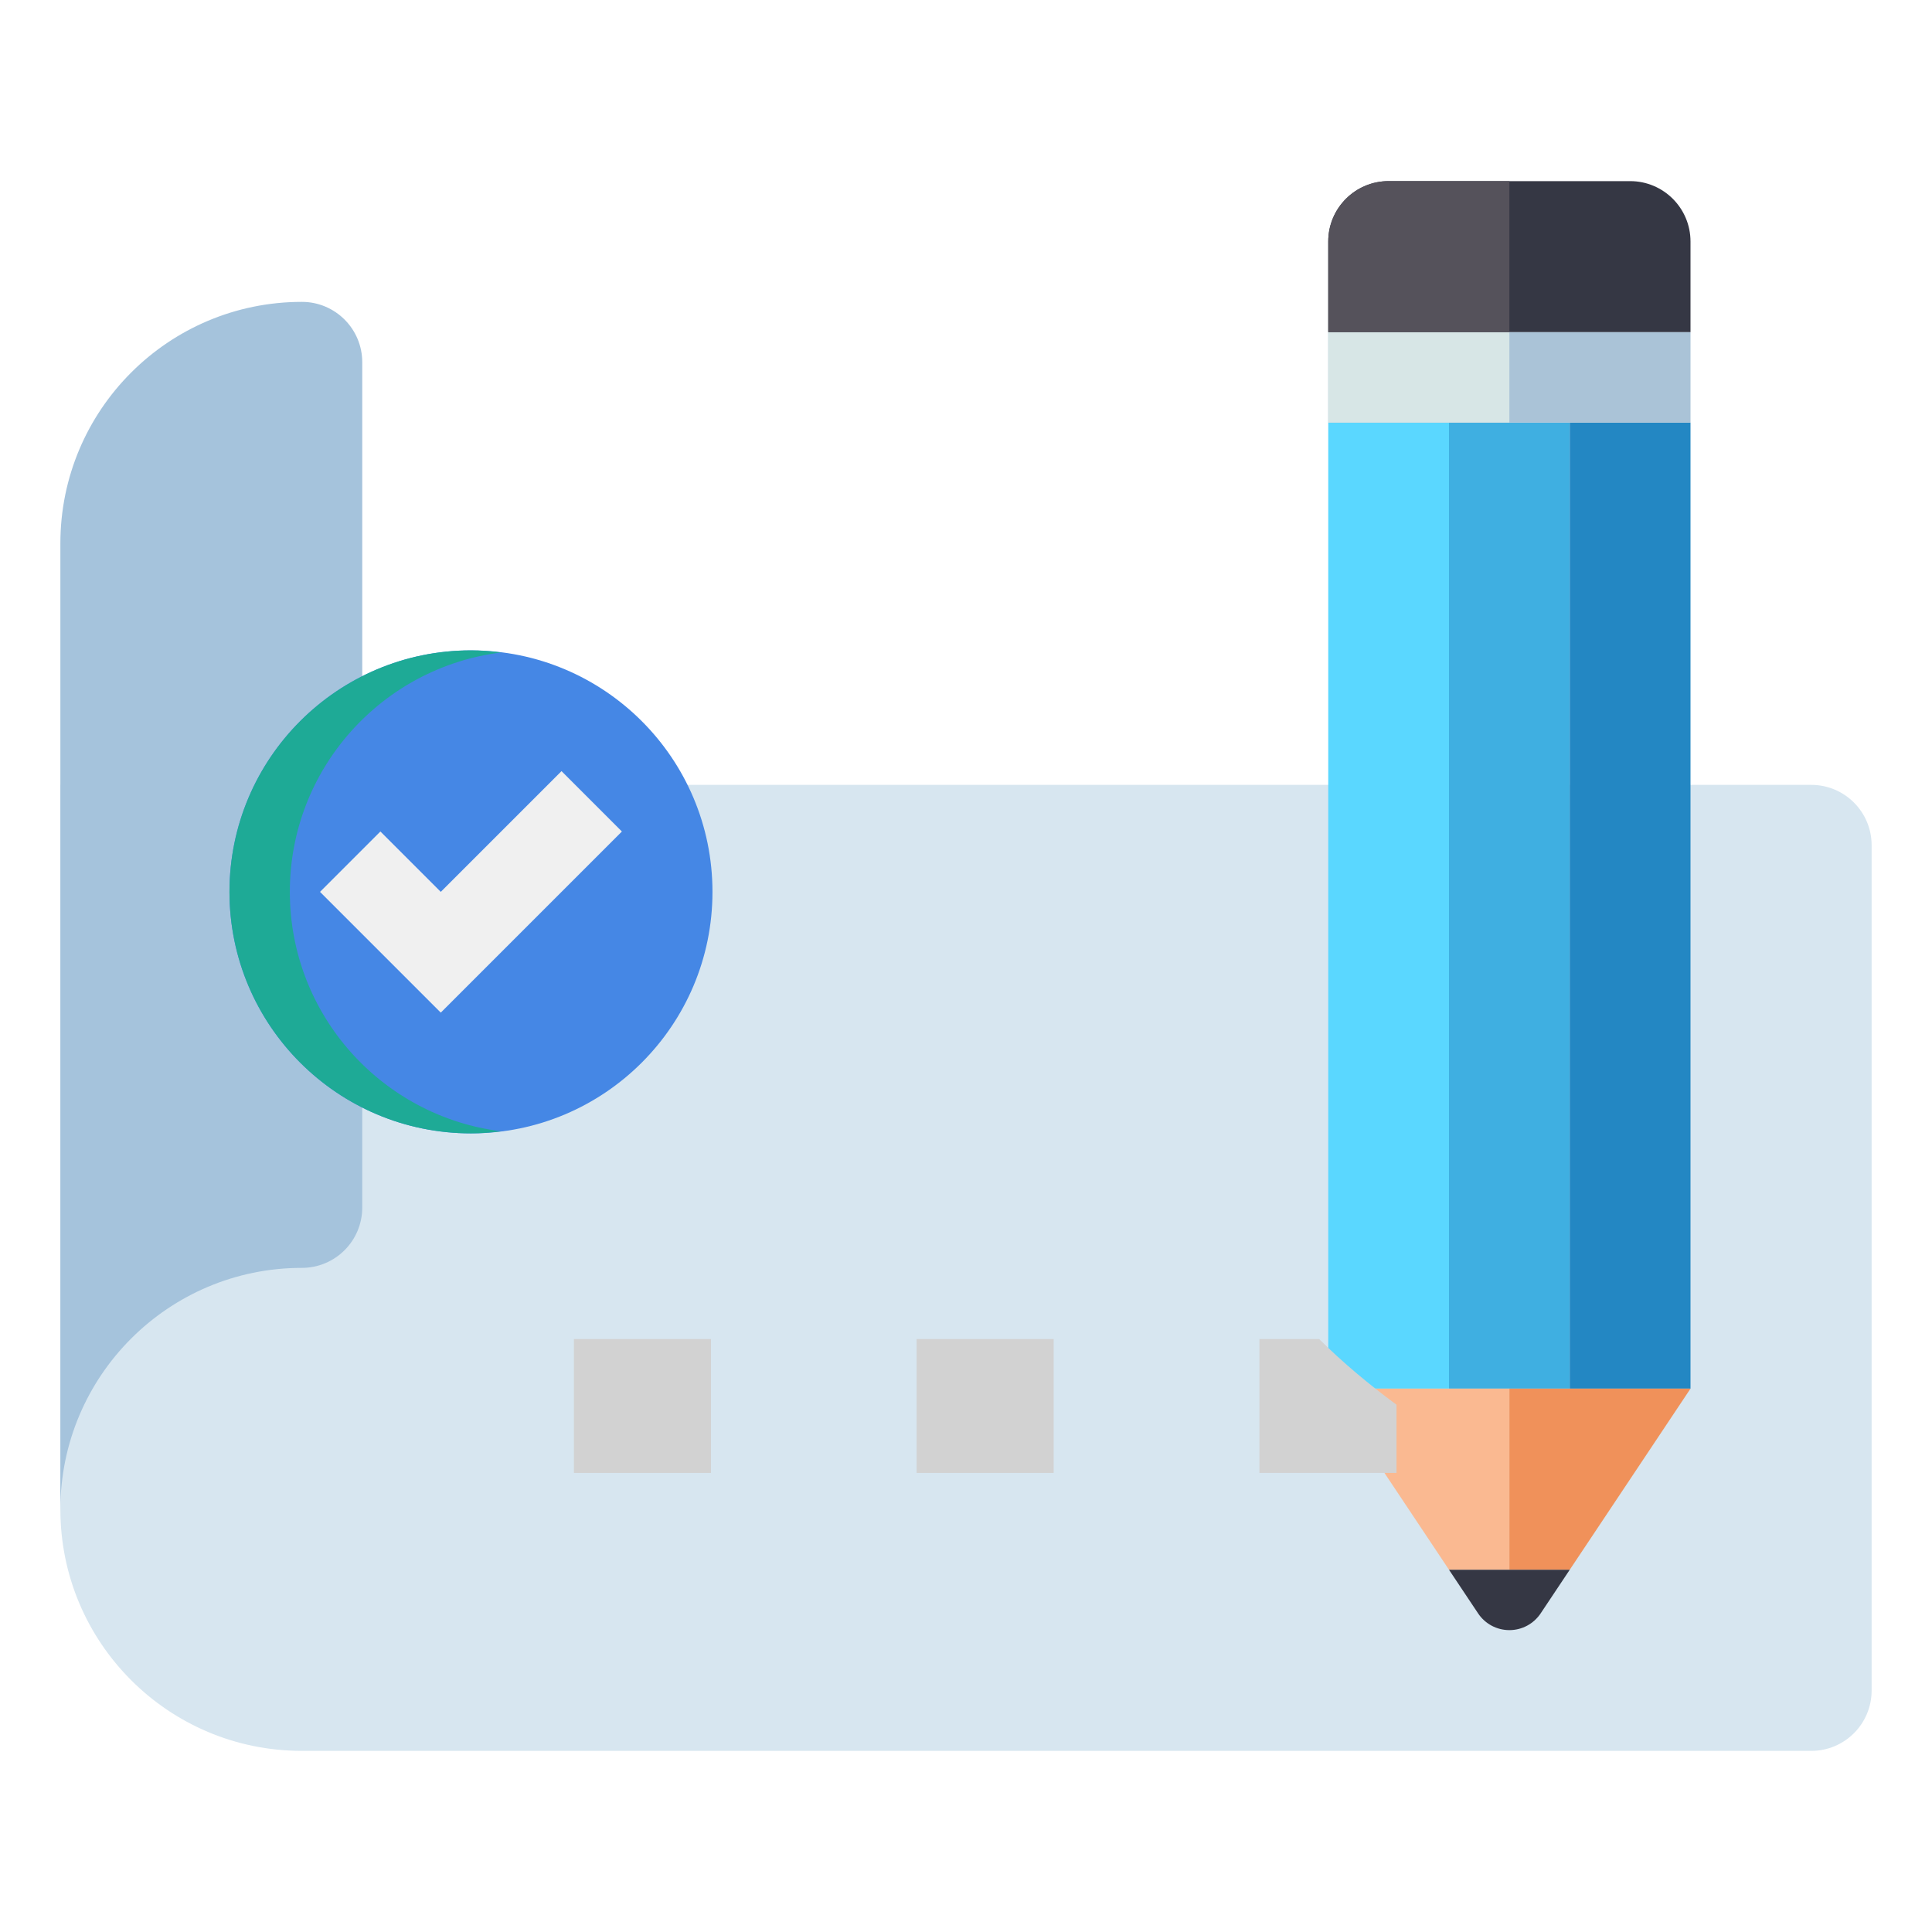 <svg xmlns="http://www.w3.org/2000/svg" fill="none" viewBox="0 0 84 84" height="84" width="84">
<path fill="#D7E6F0" d="M2.625 65.625C2.625 71.424 7.326 76.125 13.125 76.125H78.75C80.2 76.125 81.375 74.95 81.375 73.5V36.75C81.375 35.3 80.2 34.125 78.75 34.125H2.625V65.625Z"></path>
<path fill="#A5C3DC" d="M13.125 13.125C7.326 13.125 2.625 17.826 2.625 23.625V65.625C2.625 59.826 7.326 55.125 13.125 55.125C14.575 55.125 15.75 53.95 15.75 52.5V15.75C15.75 14.3 14.575 13.125 13.125 13.125Z"></path>
<path fill="#5AD7FF" d="M57.75 18.375H63V60.375H57.75V18.375Z"></path>
<path fill="#3FAFE1" d="M63 18.375H68.25V60.375H63V18.375Z"></path>
<path fill="#2387C3" d="M68.25 18.375H73.5V60.375H68.25V18.375Z"></path>
<path fill="#FAB991" d="M65.625 60.375V68.25H63L57.75 60.375H65.625Z"></path>
<path fill="#F0915A" d="M65.625 60.375V68.25H68.25L73.5 60.375H65.625Z"></path>
<path fill="#353744" d="M63 68.25L64.265 70.147C64.568 70.602 65.078 70.875 65.625 70.875C66.172 70.875 66.682 70.602 66.985 70.147L68.25 68.25H63Z"></path>
<path fill="#AAC3D7" d="M57.75 14.438H73.5V18.375H57.75V14.438Z"></path>
<path fill="#D7E6E6" d="M57.75 14.438H65.625V18.375H57.75V14.438Z"></path>
<path fill="#353744" d="M70.875 7.875H60.375C58.925 7.875 57.75 9.05 57.75 10.5V14.438H73.5V10.5C73.5 9.05 72.325 7.875 70.875 7.875Z"></path>
<path fill="#55525B" d="M65.625 7.875H60.375C58.925 7.875 57.75 9.05 57.75 10.5V14.438H65.625V7.875Z"></path>
<path fill="#D2D2D2" d="M24.953 58.219H30.913V64.04H24.953V58.219Z"></path>
<path fill="#D2D2D2" d="M39.852 58.219H45.812V64.04H39.852V58.219Z"></path>
<path fill="#D2D2D2" d="M57.354 58.219H54.758V64.04H60.718V61.074C59.529 60.198 58.394 59.255 57.354 58.219Z"></path>
<path fill="#4587E5" d="M20.477 49.277C26.276 49.277 30.977 44.576 30.977 38.777C30.977 32.978 26.276 28.277 20.477 28.277C14.678 28.277 9.977 32.978 9.977 38.777C9.977 44.576 14.678 49.277 20.477 49.277Z"></path>
<path fill="#1EAA96" d="M12.602 38.777C12.602 33.424 16.611 29.015 21.789 28.368C21.359 28.314 20.922 28.277 20.477 28.277C14.678 28.277 9.977 32.979 9.977 38.777C9.977 44.576 14.678 49.277 20.477 49.277C20.922 49.277 21.359 49.241 21.789 49.187C16.611 48.54 12.602 44.131 12.602 38.777Z"></path>
<path fill="#F0F0F0" d="M27.039 36.152L19.164 44.027L13.914 38.777L16.539 36.152L19.164 38.777L24.414 33.527L27.039 36.152Z"></path>
</svg>
